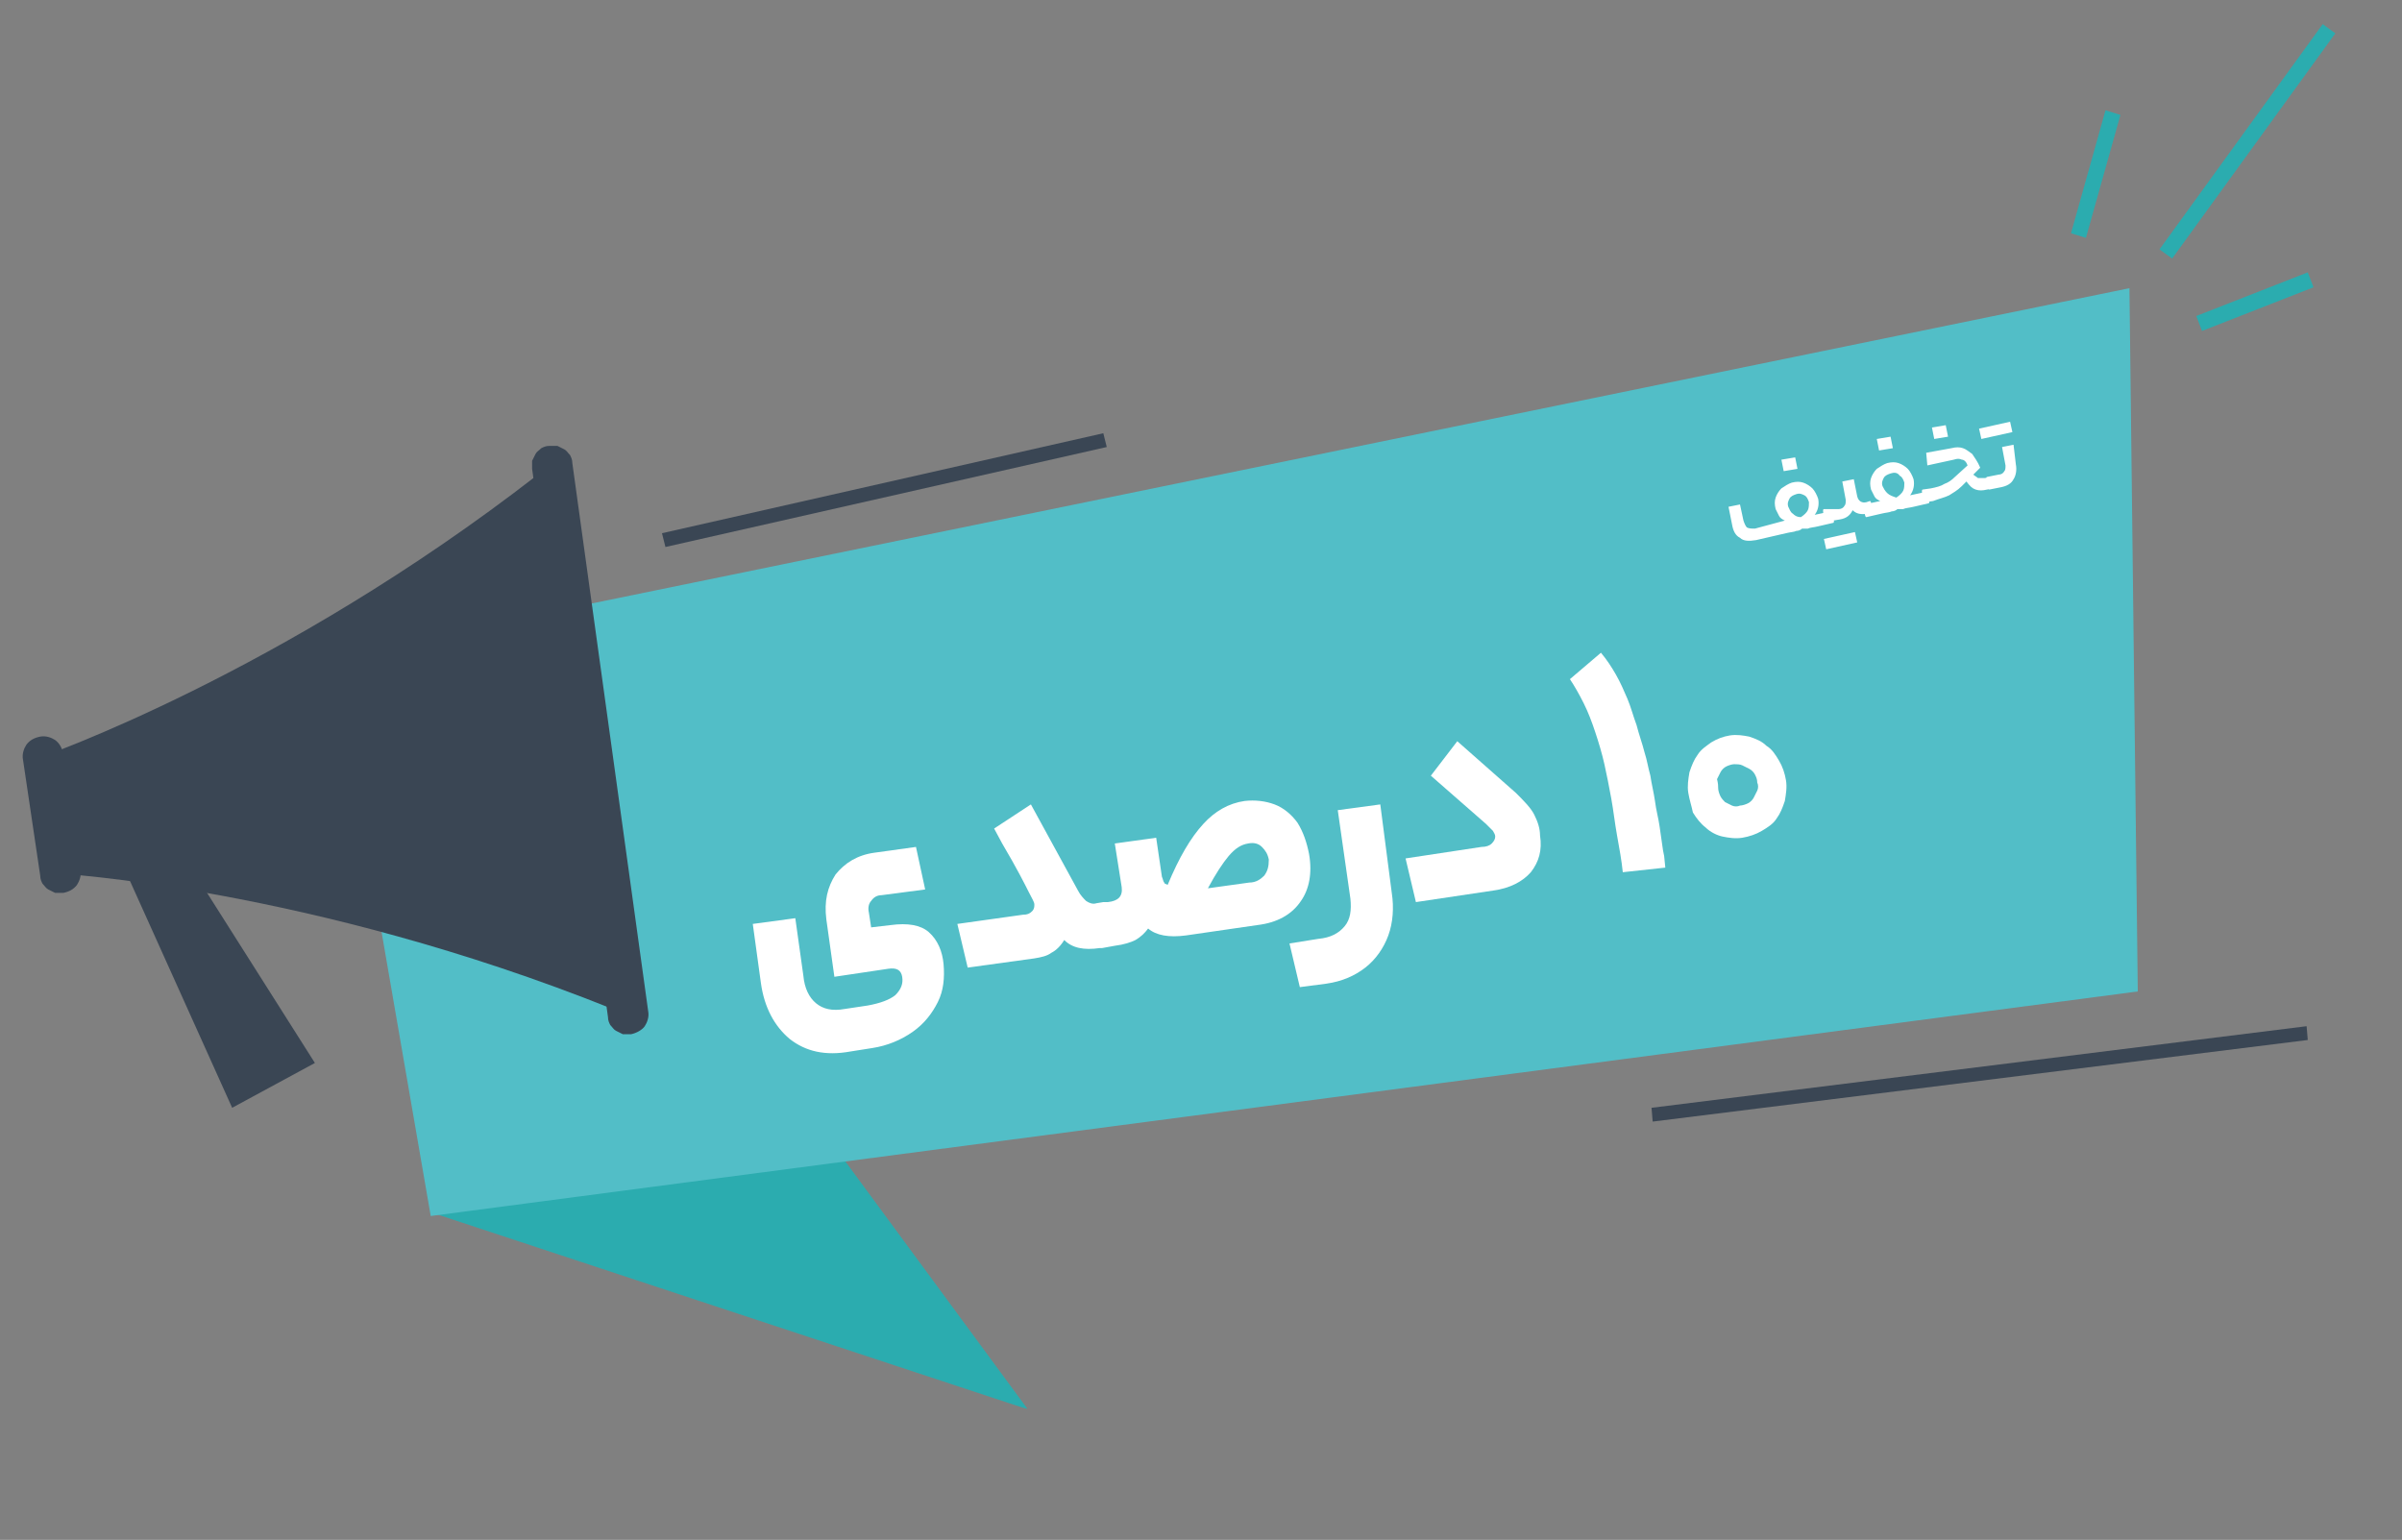 <svg xmlns="http://www.w3.org/2000/svg" xmlns:xlink="http://www.w3.org/1999/xlink" id="Layer_1" x="0px" y="0px" viewBox="0 0 209 134" style="enable-background:new 0 0 209 134;" xml:space="preserve"><rect x="0" y="0" width="209" height="134" fill="#808080" stroke="none"/><style type="text/css">	.st0{fill:#2BACAF;}	.st1{fill:#52BEC7;stroke:#52BEC7;stroke-width:2;stroke-miterlimit:10;}	.st2{fill:#3A4654;}	.st3{fill:#FFFFFF;}</style><g>	<g>		<path class="st0" d="M39,105.3l48.8,16.1L64.4,89.6L39,105.3z"></path>		<path class="st0" d="M88.1,121.7l-0.4-0.1l-49-16.2l0.2-0.1l25.5-15.8l0.1,0.1L88.1,121.7z M39.3,105.3l48.1,15.9L64.3,89.8   L39.3,105.3z"></path>	</g>	<g>		<path class="st0" d="M89.1,122.4l-51.3-17l26.7-16.5L89.1,122.4z M40.2,105.2l46.3,15.3L64.2,90.3L40.2,105.2z"></path>		<path class="st0" d="M89.4,122.6l-0.4-0.1l-51.5-17l0.2-0.1l26.8-16.6l0.1,0.1L89.4,122.6z M38.1,105.4l50.6,16.7L64.5,89.1   L38.1,105.4z M86.8,120.7l-0.4-0.1l-46.5-15.4l0.2-0.1l24.2-15l0.1,0.1L86.8,120.7z M40.4,105.1l45.6,15.1L64.2,90.4L40.4,105.1z"></path>	</g></g><path class="st1" d="M30.2,57.9l8.1,46.8l146.7-19.3l-0.7-59.1L30.2,57.9z"></path><path class="st2" d="M4.9,76c0,0,22,1.2,48.4,11.8l-6.5-46.5C24.4,58.7,3.5,65.9,3.5,65.9L4.9,76z"></path><path class="st2" d="M56.4,88c0.1,0.5-0.1,1-0.3,1.3s-0.7,0.6-1.2,0.7c-0.2,0-0.5,0-0.7,0c-0.2-0.1-0.4-0.2-0.6-0.3 c-0.2-0.1-0.3-0.3-0.5-0.5c-0.1-0.2-0.2-0.4-0.2-0.7l-6.6-47.7c0-0.2,0-0.5,0-0.7c0.1-0.2,0.2-0.4,0.3-0.6c0.1-0.2,0.3-0.3,0.5-0.5 c0.2-0.1,0.4-0.2,0.7-0.2c0.2,0,0.5,0,0.7,0c0.2,0.1,0.4,0.2,0.6,0.3c0.2,0.1,0.3,0.3,0.5,0.5c0.1,0.2,0.2,0.4,0.2,0.7L56.4,88z"></path><path class="st2" d="M7,75.7c0.1,0.5-0.1,1-0.3,1.3c-0.3,0.4-0.7,0.6-1.2,0.7c-0.2,0-0.5,0-0.7,0c-0.2-0.1-0.4-0.2-0.6-0.3 s-0.3-0.3-0.5-0.5c-0.1-0.2-0.2-0.4-0.2-0.7L2,66.1c-0.1-0.5,0.1-1,0.3-1.3c0.3-0.4,0.7-0.6,1.2-0.7c0.5-0.1,1,0.1,1.3,0.3 c0.4,0.3,0.6,0.7,0.7,1.2L7,75.7z"></path><path class="st2" d="M13.2,70.1l14.2,22.4l-7.2,3.9L9.3,72.2L13.2,70.1z"></path><path class="st0" d="M202.1,2.1l-14.2,19.6l1.1,0.8l14.2-19.6L202.1,2.1z"></path><path class="st0" d="M200.8,23.7l-9.7,3.8l0.5,1.3l9.7-3.8L200.8,23.7z"></path><path class="st0" d="M183.2,9.6l-3,10.7l1.3,0.4l3-10.7L183.2,9.6z"></path><path class="st2" d="M200.7,89.3l-57,7.1l0.1,1.2l57-7.1L200.7,89.3z"></path><path class="st2" d="M96,37.7l-38.4,8.7l0.3,1.2l38.4-8.7L96,37.7z"></path><path class="st3" d="M155.3,45.3c-0.2-0.1-0.4-0.2-0.5-0.4c-0.1-0.2-0.2-0.4-0.3-0.6c-0.1-0.4-0.1-0.7,0-1c0.1-0.3,0.3-0.6,0.5-0.8 c0.3-0.2,0.6-0.4,0.9-0.5c0.4-0.1,0.7-0.1,1,0c0.3,0.1,0.6,0.3,0.8,0.5c0.2,0.2,0.4,0.6,0.5,0.9c0.1,0.5,0,1-0.3,1.4l1.4-0.3 c0.1,0,0.1,0.2,0.2,0.5c0.1,0.3,0.1,0.5,0,0.5l-1.3,0.3c-0.4,0.1-0.7,0.1-0.9,0.2c-0.2,0-0.4,0-0.5,0c-0.1,0.1-0.3,0.2-0.5,0.2 c-0.2,0.1-0.5,0.1-0.9,0.2l-2.6,0.6c-0.6,0.1-1.1,0.1-1.4-0.2c-0.4-0.2-0.6-0.6-0.7-1.2l-0.3-1.5l1-0.2l0.3,1.4 c0.1,0.3,0.2,0.5,0.3,0.6c0.2,0.1,0.4,0.1,0.7,0.1L155.3,45.3z M156.7,45c0.3-0.2,0.5-0.4,0.6-0.6c0.1-0.2,0.1-0.5,0.1-0.7 c-0.1-0.3-0.2-0.5-0.4-0.6c-0.2-0.1-0.4-0.2-0.7-0.1c-0.3,0.1-0.5,0.2-0.6,0.4c-0.1,0.2-0.2,0.4-0.1,0.7c0.1,0.2,0.2,0.5,0.4,0.6 C156.1,44.8,156.3,45,156.7,45z M155.2,41l-0.2-1l1.2-0.2l0.2,1L155.2,41z M160,44.3c0.2,0,0.4-0.1,0.5-0.3c0.1-0.1,0.1-0.3,0.1-0.5 l-0.3-1.6l1-0.2l0.3,1.5c0.1,0.4,0.4,0.6,0.8,0.5l0.3-0.1c0.1,0,0.1,0.2,0.2,0.5c0.1,0.3,0.1,0.5,0,0.5l-0.4,0.1 c-0.6,0.1-1,0-1.3-0.3c-0.2,0.4-0.5,0.7-1.1,0.8l-1.2,0.2c-0.1,0-0.1-0.1-0.2-0.5c-0.1-0.4-0.1-0.6,0-0.6L160,44.3z M161.4,46.3 l0.2,0.9l-2.7,0.6l-0.2-0.9L161.4,46.3z M163.6,43.6c-0.2-0.1-0.4-0.2-0.5-0.4c-0.1-0.2-0.2-0.4-0.3-0.6c-0.1-0.4-0.1-0.7,0-1 c0.1-0.3,0.3-0.6,0.5-0.8c0.3-0.2,0.6-0.4,0.9-0.5c0.4-0.1,0.7-0.1,1,0c0.3,0.1,0.6,0.3,0.8,0.5c0.2,0.2,0.4,0.6,0.5,0.9 c0.1,0.5,0,1-0.3,1.4l1.4-0.3c0.1,0,0.1,0.2,0.2,0.5c0.1,0.3,0.1,0.5,0,0.5l-1.3,0.3c-0.4,0.1-0.7,0.1-0.9,0.2c-0.2,0-0.4,0-0.5,0 c-0.1,0.1-0.3,0.2-0.5,0.2c-0.2,0.1-0.5,0.1-0.9,0.2l-1.3,0.3c-0.1,0-0.1-0.1-0.2-0.5c-0.1-0.4-0.1-0.6,0-0.6L163.6,43.6z  M164.5,41.2c-0.3,0.1-0.5,0.2-0.6,0.4c-0.1,0.2-0.2,0.4-0.1,0.7c0.1,0.2,0.2,0.4,0.4,0.6c0.2,0.2,0.5,0.3,0.8,0.4 c0.3-0.2,0.5-0.4,0.6-0.6c0.1-0.2,0.1-0.5,0.1-0.7c-0.1-0.3-0.2-0.5-0.4-0.6C165.1,41.1,164.8,41.1,164.5,41.2z M163.5,39.2l-0.2-1 l1.2-0.2l0.2,1L163.5,39.2z M169.8,39c0.4-0.1,0.7-0.1,1,0c0.3,0.1,0.5,0.3,0.8,0.5c0.2,0.3,0.5,0.7,0.7,1.2l-0.6,0.6 c0.1,0.1,0.3,0.2,0.4,0.3c0.2,0,0.3,0,0.6,0l0.6-0.1c0.1,0,0.1,0.2,0.2,0.5c0,0.2,0.1,0.4,0.1,0.4c0,0.1,0,0.1-0.1,0.1l-0.6,0.1 c-0.4,0.1-0.7,0.1-1,0c-0.3-0.1-0.5-0.3-0.8-0.7l-0.4,0.4c-0.4,0.4-0.8,0.6-1.1,0.8c-0.4,0.2-0.9,0.3-1.4,0.5l-0.7,0.1 c-0.1,0-0.1-0.1-0.2-0.5c-0.1-0.4-0.1-0.6,0-0.6l0.7-0.1c0.5-0.1,0.9-0.2,1.2-0.4c0.3-0.1,0.6-0.3,0.9-0.6l1.1-1 c-0.1-0.3-0.3-0.5-0.5-0.5c-0.2-0.1-0.4-0.1-0.7,0l-2.3,0.5l-0.1-1.1L169.8,39z M168.3,38.2l-0.2-1l1.2-0.2l0.2,1L168.3,38.2z  M175.4,40.4c0.1,0.5,0,1-0.2,1.3c-0.2,0.4-0.6,0.6-1.1,0.7l-1,0.2c-0.1,0-0.1-0.1-0.2-0.5c-0.1-0.4-0.1-0.6,0-0.6l1-0.2 c0.2,0,0.4-0.1,0.5-0.3c0.1-0.1,0.1-0.3,0.1-0.5l-0.3-1.6l1-0.2L175.4,40.4z M174.9,36.7l0.2,0.9l-2.7,0.6l-0.2-0.9L174.9,36.7z"></path><path class="st3" d="M80.8,81.1c-0.7-0.6-1.8-0.8-3.3-0.6l-1.7,0.2l-0.2-1.3c-0.1-0.4,0-0.8,0.2-1c0.2-0.3,0.5-0.5,0.9-0.5l3.8-0.5 l-0.8-3.7l-3.6,0.5c-1.5,0.2-2.6,0.9-3.4,1.9c-0.7,1.1-1,2.3-0.8,3.9l0.7,5l4.7-0.7c0.7-0.1,1.1,0.1,1.2,0.7 c0.1,0.6-0.1,1.1-0.6,1.6c-0.5,0.4-1.3,0.7-2.4,0.9l-2,0.3c-1.1,0.2-1.9,0-2.5-0.5c-0.6-0.5-1-1.3-1.1-2.4l-0.7-5l-3.7,0.5l0.7,5.1 c0.3,2.2,1.2,3.8,2.5,4.9c1.4,1.1,3.1,1.5,5.3,1.1l1.9-0.3c1.3-0.2,2.5-0.7,3.5-1.4c1-0.7,1.7-1.6,2.2-2.6c0.5-1,0.6-2.1,0.5-3.3 C82,82.8,81.6,81.8,80.8,81.1z"></path><path class="st3" d="M133.5,70.9c-0.3-0.6-0.9-1.2-1.6-1.9l-5.1-4.5l-2.3,3l4.8,4.2c0.3,0.3,0.5,0.5,0.6,0.6 c0.1,0.2,0.2,0.3,0.2,0.5c0,0.2-0.1,0.4-0.3,0.6c-0.2,0.2-0.5,0.3-0.9,0.3l-6.6,1l0.9,3.8l6.7-1c1.5-0.2,2.6-0.8,3.3-1.6 c0.7-0.9,1-1.9,0.8-3.2C134,72.1,133.8,71.5,133.5,70.9z"></path><path class="st3" d="M120.1,70l-3.7,0.5l1.1,7.7c0.1,1,0,1.8-0.5,2.4c-0.5,0.6-1.2,1-2.3,1.1l-2.5,0.4l0.9,3.8l2.3-0.3 c1.4-0.2,2.5-0.7,3.4-1.4c0.9-0.7,1.6-1.7,2-2.8c0.4-1.1,0.5-2.4,0.3-3.7L120.1,70z"></path><path class="st3" d="M113.9,74.3c-0.2-1-0.5-1.9-1-2.7c-0.5-0.7-1.2-1.3-2-1.6c-0.8-0.3-1.7-0.4-2.6-0.3c-1.4,0.2-2.6,0.9-3.6,2 c-1.1,1.2-2.1,2.9-3.1,5.3c-0.2-0.1-0.3-0.1-0.3-0.2c-0.1-0.1-0.1-0.3-0.2-0.5l-0.5-3.4L97,73.4l0.6,3.8c0.1,0.8-0.3,1.2-1.2,1.3 l-0.3,0h0l-0.1,0l-0.6,0.1c-0.3,0.1-0.6,0-0.9-0.2c-0.2-0.2-0.5-0.5-0.7-0.9L89.7,70l-3.2,2.1l0.7,1.3c1.3,2.2,2,3.6,2.3,4.2 c0.3,0.6,0.5,0.9,0.5,1.1c0,0.2,0,0.4-0.2,0.6c-0.2,0.2-0.4,0.3-0.8,0.3l-5.7,0.8l0.9,3.8l5.8-0.8c0.6-0.1,1.1-0.2,1.5-0.5 c0.4-0.2,0.8-0.6,1.1-1.1c0.7,0.7,1.7,0.9,3.1,0.7l0.2,0c0,0,0,0,0,0l1.1-0.2c0.8-0.1,1.4-0.3,1.8-0.5c0.5-0.3,0.8-0.6,1.1-1 c0.7,0.6,1.8,0.8,3.3,0.6l6.2-0.9c1.7-0.2,3-0.9,3.8-2.1C113.9,77.4,114.2,76,113.9,74.3z M110,76.2c-0.3,0.3-0.7,0.6-1.3,0.6 l-3.6,0.5c0.7-1.3,1.3-2.2,1.8-2.8c0.6-0.7,1.1-1,1.7-1.1c0.5-0.1,0.9,0,1.2,0.3c0.3,0.3,0.5,0.6,0.6,1.1 C110.4,75.4,110.3,75.8,110,76.2z"></path><g>	<path class="st3" d="M141.2,75.9c-0.1-1-0.3-2.1-0.5-3.2c-0.2-1.1-0.3-2.1-0.5-3.2s-0.4-2.1-0.6-3s-0.5-1.9-0.8-2.8  c-0.3-0.9-0.6-1.7-1-2.5c-0.4-0.8-0.8-1.5-1.2-2.1l2.7-2.3c0.5,0.6,0.9,1.2,1.3,1.9c0.4,0.7,0.7,1.4,1,2.1c0.3,0.7,0.5,1.5,0.8,2.3  c0.2,0.8,0.5,1.6,0.7,2.4c0.2,0.6,0.3,1.3,0.5,2c0.1,0.7,0.3,1.5,0.4,2.2c0.1,0.8,0.3,1.5,0.4,2.2c0.1,0.7,0.2,1.4,0.3,2.1l0.1,0.5  l0.1,1L141.2,75.9z"></path>	<path class="st3" d="M146.9,69c-0.1-0.6,0-1.2,0.1-1.8c0.2-0.6,0.4-1.1,0.7-1.5c0.3-0.5,0.8-0.8,1.2-1.1c0.5-0.3,1-0.5,1.6-0.6  s1.2,0,1.7,0.1c0.6,0.2,1.1,0.4,1.5,0.8c0.5,0.3,0.8,0.8,1.1,1.3c0.3,0.5,0.5,1.1,0.6,1.7c0.1,0.6,0,1.2-0.1,1.8  c-0.2,0.6-0.4,1.1-0.7,1.5c-0.3,0.5-0.8,0.8-1.3,1.1c-0.5,0.3-1.1,0.5-1.7,0.6c-0.6,0.1-1.2,0-1.7-0.1s-1.1-0.4-1.5-0.8  c-0.4-0.3-0.8-0.8-1.1-1.3C147.2,70.2,147,69.6,146.9,69z M149.5,68.6c0,0.2,0.1,0.5,0.2,0.7s0.3,0.4,0.4,0.5  c0.2,0.1,0.4,0.2,0.6,0.3c0.2,0.1,0.5,0.1,0.7,0c0.2,0,0.5-0.1,0.7-0.2s0.4-0.3,0.5-0.5c0.1-0.2,0.2-0.4,0.3-0.6  c0.1-0.2,0.1-0.5,0-0.7c0-0.3-0.1-0.5-0.2-0.7c-0.1-0.2-0.3-0.4-0.5-0.5c-0.2-0.1-0.4-0.2-0.6-0.3c-0.2-0.1-0.5-0.1-0.7-0.1  c-0.2,0-0.5,0.1-0.7,0.2c-0.2,0.1-0.4,0.3-0.5,0.5c-0.1,0.2-0.2,0.4-0.3,0.6C149.5,68.2,149.5,68.4,149.5,68.6z"></path></g></svg>